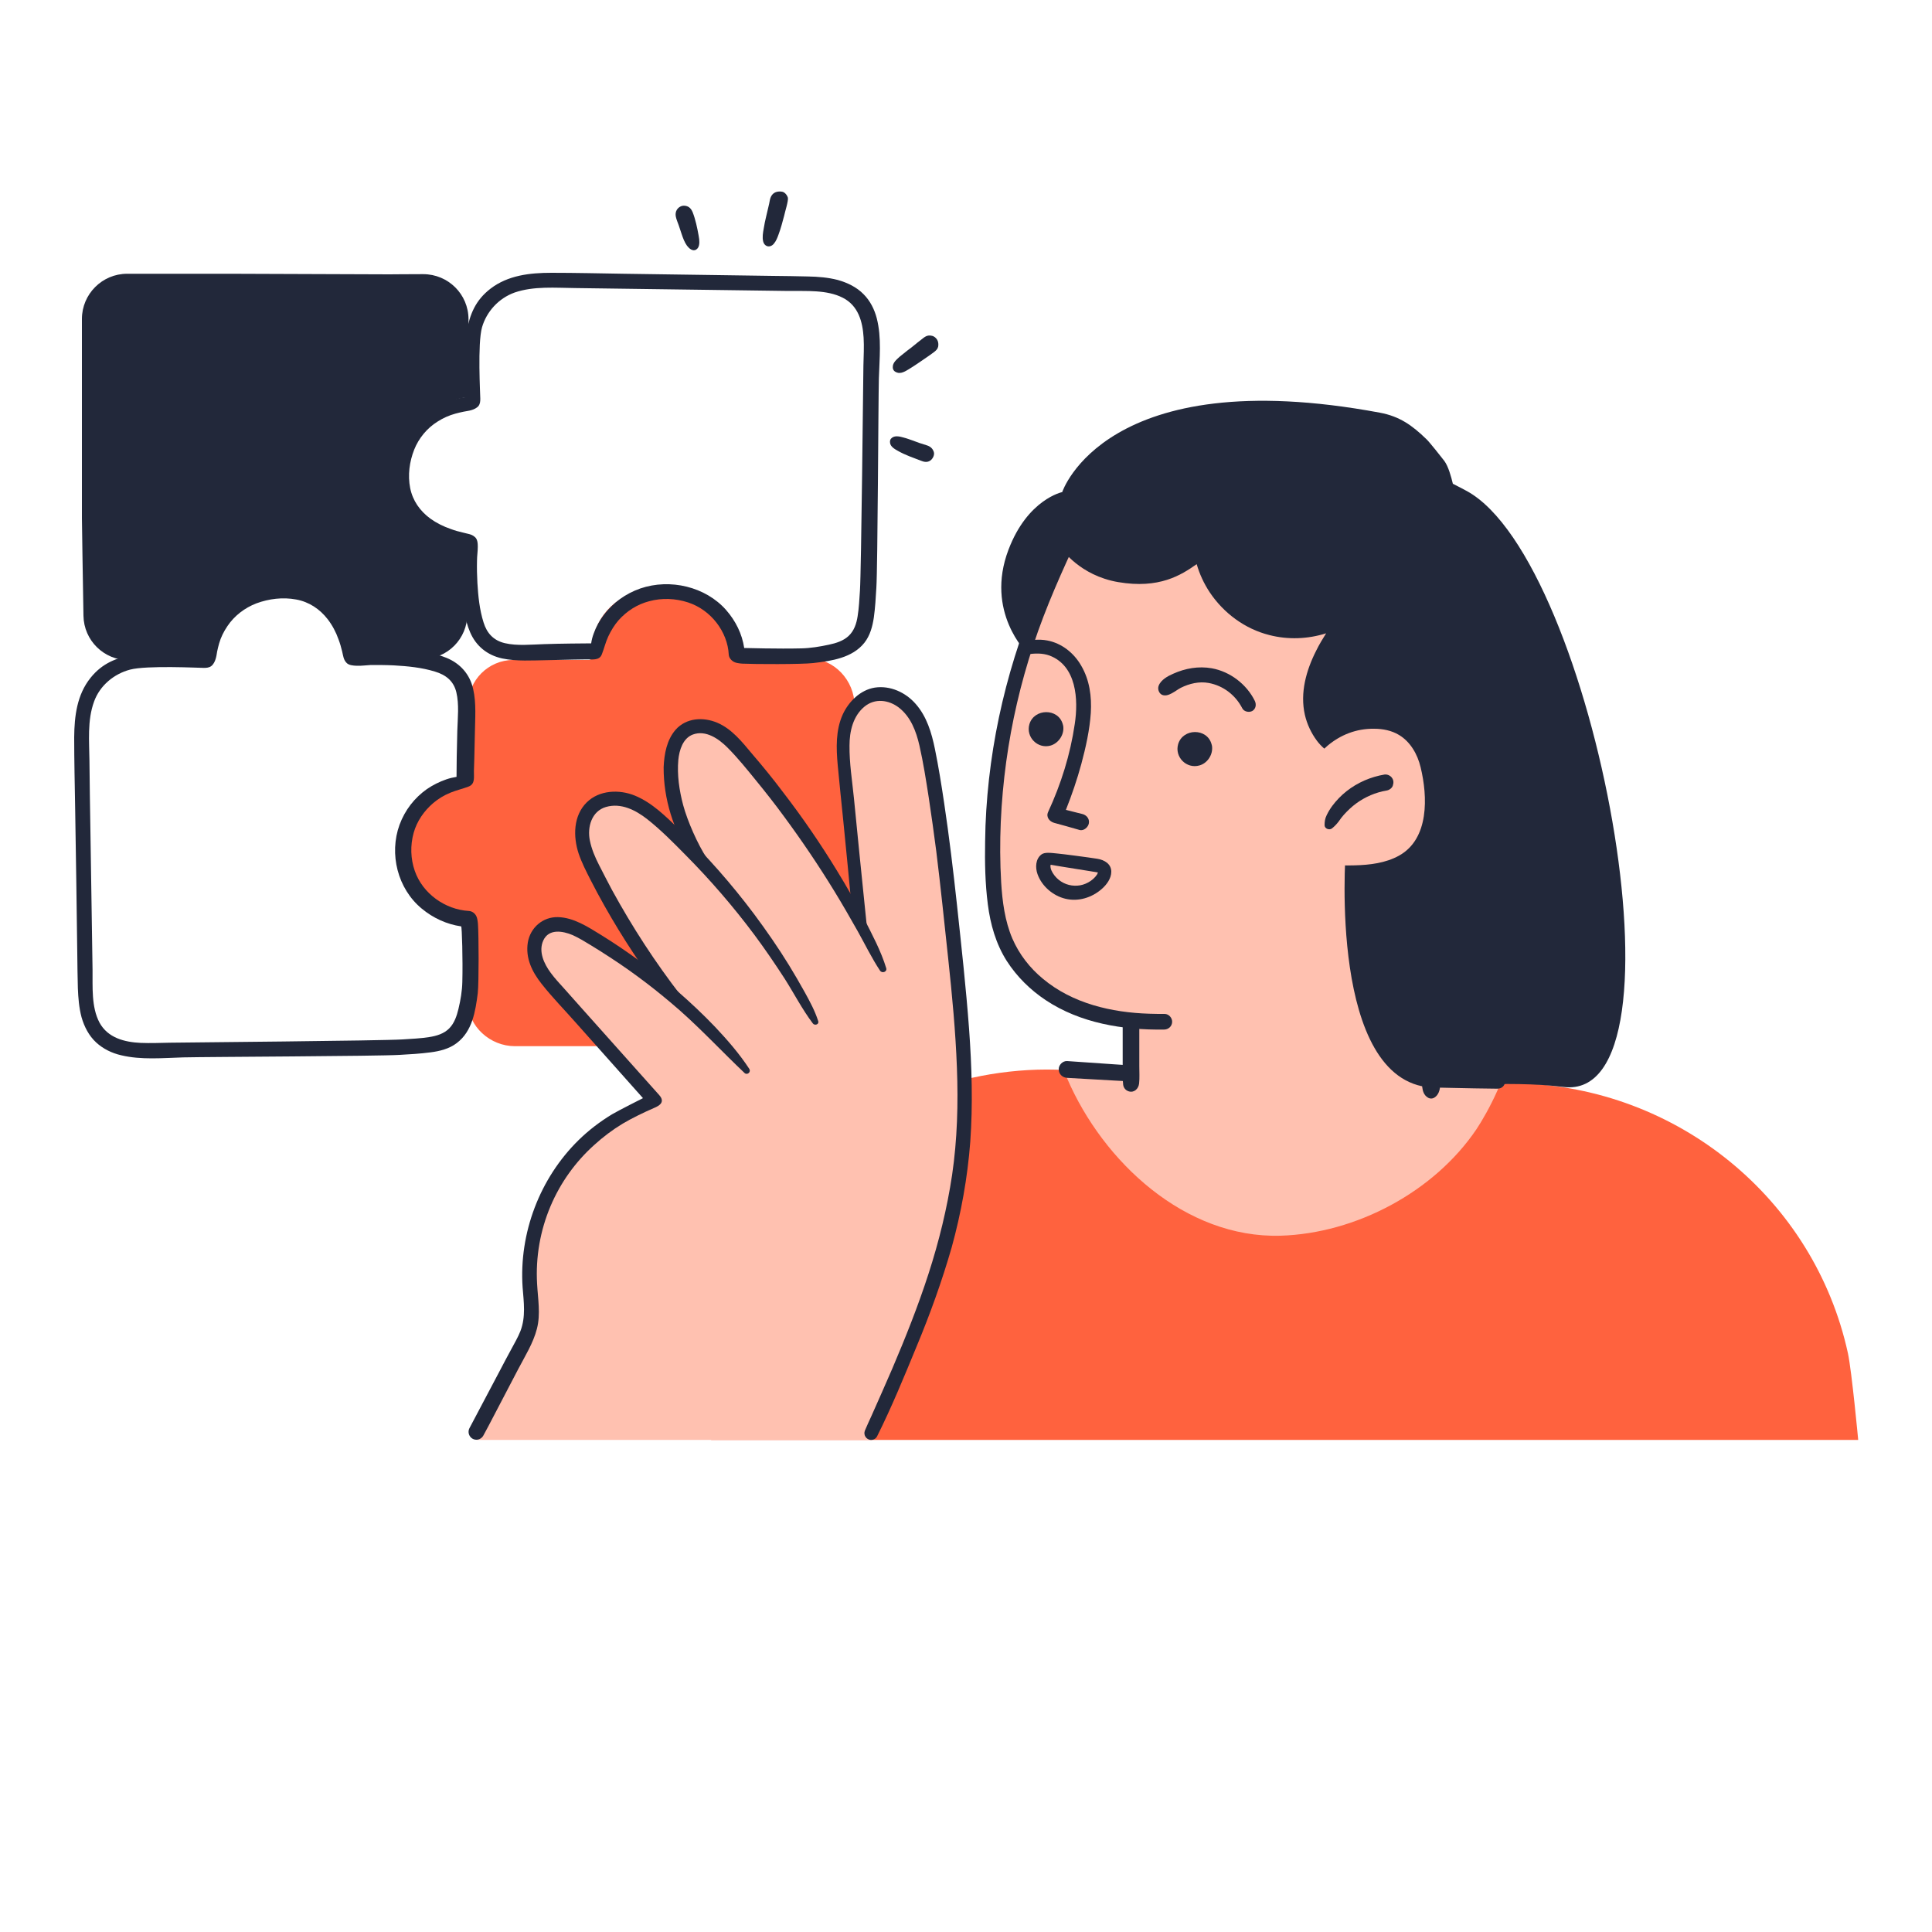 <svg xmlns="http://www.w3.org/2000/svg" xmlns:xlink="http://www.w3.org/1999/xlink" id="Ebene_1" x="0px" y="0px" viewBox="0 0 1000 1000" style="enable-background:new 0 0 1000 1000;" xml:space="preserve"><style type="text/css">	.st0{fill:#FF623E;}	.st1{fill:#FFC1B0;}	.st2{fill:#22283A;}</style><g>	<g>		<path class="st0" d="M209.8,423.6c3.6-7.2,9.3-12.3,16.4-15.3c5.1-2.2,10.6-3.4,16-3.6c0.1-22.7,0.1-39.7,0.1-39.7   c0-12.9,10.5-23.4,23.4-23.4c12.9,0,28.5,0,39.8,0c-0.1-6.4,1.2-12.8,4.1-18.7c3.6-7.2,9.3-12.3,16.4-15.3   c16.6-7.2,36.4-3.9,46.9,11.8c4.4,6.6,6.4,14.5,6.3,21.9c19.2-0.2,35.7-0.3,39.6-0.4c13-0.1,23.5,11.4,23.5,24.3l0,52.9   c0,8.1-0.2,66.3-0.4,99.5c-0.1,12.8-10.3,23.1-23.1,23.3c-20.1,0.2-47,0.5-53.2,0.5c-24.6,0.1-49.5,0.1-73.7,0.1l-25.4,0   c-12.8,0-24.2-10.2-24.4-23c-0.1-5.8-0.1-21.1-0.1-40.1c-7.6,0.1-15.4-2.3-22.5-7.7C205.5,460,201.9,439.7,209.8,423.6z"></path>		<g>			<path class="st0" d="M961.8,745.3c0,0-3.3-35.3-5.3-44.8C939,620.3,868.1,562.8,786,560.7c-96.1-2.4-221.1-5.7-229.6-6.5    c-13-1.1-26-0.7-38.9,1.1c-25.6,3.5-50.5,12.7-72,27c-42.9,28.4-70.8,76.5-75.1,127.7c-0.5,6.3-2.3,35.3-2.3,35.3H961.8z"></path>		</g>		<path class="st1" d="M759.2,378.9c-0.5-82.4-78.8-150.1-145.8-136.4c-27.2,5.5-45.1,16.1-57,33c-17.4,24.8-26.4,62-30.7,77.2   c-7.3,25.6-19.7,88.6-7.6,132.7c10.9,39.7,67.2,44.1,67.2,44.1v57.2l156,2.7V461.8C741.3,461.8,759.4,399.1,759.2,378.9z"></path>		<path class="st2" d="M550.4,376.6c0-0.6-0.1-1.1-0.3-1.7c-2.3-8.5-14.9-8.3-17.3,0c-1.9,6.6,4.3,12.9,11,11   C547.8,384.7,550.6,380.6,550.4,376.6z"></path>		<path class="st2" d="M627.4,386.9c0-0.6-0.1-1.1-0.3-1.7c-2.3-8.5-14.9-8.3-17.3,0c-1.9,6.6,4.3,12.9,11,11   C624.8,395.1,627.6,391,627.4,386.9z"></path>		<path class="st2" d="M531.6,338l-1.2,7.4C530.6,343.3,531,340.7,531.6,338z"></path>		<path class="st1" d="M662.8,639.6c-49.4,1.4-91.8-38.2-110.4-81.3c-0.7-1.5-1.2-3-1.7-4.4c1.9,0.1,3.7,0.2,5.6,0.4   c8.2,0.7,125.8,3.8,220.4,6.2c-0.6,1.4-1.1,2.7-1.7,4.1c-3.7,8.3-8,15.7-10.8,19.9C742.3,616.9,701.9,638.4,662.8,639.6z"></path>		<path class="st2" d="M564.6,369c0.5-8.5-0.6-17-5-24.5c-3.8-6.6-10.1-11.6-17.6-13c-4.2-0.8-8.6-0.3-12.7,0.7   c-0.1,0-0.2,0.1-0.3,0.1c-0.3,0.7-0.6,1.4-1,2.1c-0.8,1.9-1.5,3.8-2.2,5.7c2-0.5,4.1-1,6.1-1.4c3.7-0.6,7.7-0.7,11.3,0.6   c14.1,5.3,15,22.9,13.1,35.4c-2.3,15.8-7.1,31.1-13.8,45.6c-1.2,2.6,0.7,4.9,3.1,5.6c4.4,1.2,8.8,2.4,13.2,3.7   c2.2,0.6,4.5-1.5,4.8-3.5c0.4-2.4-1.3-4.3-3.5-4.8c-2.8-0.7-5.6-1.4-8.4-2.1c3.1-7.8,5.8-15.7,8-23.8   C562,386.8,564,377.9,564.6,369z"></path>		<path class="st2" d="M511.9,403.3c2.4-21.5,6.9-42.7,13.3-63.3c6.4-20.5,14.3-40.9,25.6-59.2c1.4-2.3,2.9-4.5,4.3-6.7   c1.6-2.4,4.8-0.1,3.6,2.3c-8.8,18.8-17.4,37.8-23.9,57.6c-6.5,19.7-11.2,39.9-14,60.4c-2.8,20.6-3.8,41.6-2.6,62.3   c0.6,9.8,1.9,20,5.8,29.1c3.5,8.1,9,15.2,15.8,20.8c15.3,12.8,35.5,17.5,55.1,18.1c2.6,0.1,5.3,0.1,7.9,0.1c2.2,0,4,2.1,3.9,4.2   c-0.1,2.3-2,3.9-4.2,3.9c-21.2,0.3-43.3-3.3-61.2-15.2c-8-5.3-15-12.2-20.2-20.3c-5.6-8.8-8.5-19-9.8-29.3   c-1.4-10.8-1.6-21.8-1.4-32.6C510,424.8,510.7,414.1,511.9,403.3z"></path>		<path class="st2" d="M581.1,544.1c0-5.6,0-11.2,0-16.8c0-0.2,0-0.4,0-0.6c2.9,0.4,5.7,1,8.6,1.3c0,5.2,0,10.5,0,15.7   c0,2.7,0,5.5,0,8.2c0,2.9,0.2,6-0.1,8.9c-0.3,2.7-2.5,4.9-5.3,4.1c-2-0.6-3-2.3-3-4.1c-0.4-2.8-0.2-5.7-0.2-8.5V544.1z"></path>		<path class="st2" d="M736.1,556.3c0-3.8,0-7.6,0-11.3c0-7.6,0-15.1,0-22.7c0-15.1,0.1-30.2,0.3-45.3c0.1-4.1,0.1-8.3,0.4-12.4   c0.3-4.3,0.3-8.9,1.8-13c0.8-2.1,3.6-2.1,4.3,0c1.3,3.5,1.4,7.5,1.7,11.2c0.3,3.8,0.3,7.5,0.4,11.3c0.2,7.5,0.2,15.1,0.3,22.7   c0.1,15.1,0.1,30.2,0.1,45.3l0,12.4c0,4.2,1.1,10.9-2.8,13.5c-1.3,0.9-2.7,0.7-3.7,0C735.3,565.7,736.1,560.1,736.1,556.3z"></path>		<path class="st1" d="M274,686.3c0,0-3.7-25.8,6.2-61.3c9.9-35.5,58.6-55.1,58.6-55.1s-11-15.1-32.8-36.8   c-21.8-21.8-32.8-39-27.7-47.9c5.1-8.8,19.1-4.6,25.5-0.8c6.5,3.8,39.9,26.4,39.9,26.4c-30.4-43-51.4-77.4-35.6-94.3   c15.8-16.8,52.6,27.1,52.6,27.1s-21.8-52.2-4.5-65.5c17.2-13.3,40.9,25.1,50.9,38.4c10,13.3,36.2,58.2,36.2,58.2   s-2.5-40.3-4.6-58.2c-2.2-17.9-8.2-55.2,15.8-57.8c24-2.6,28.7,44.8,31.2,59.9c2.5,15.1,10.4,87.8,12.5,126.6   c2.2,38.7-6.1,90-9.7,101.1c-3.6,11.1-37.6,99-37.6,99H246.6L274,686.3z"></path>		<g>			<path class="st2" d="M303.7,415.3c6.5-6.4,16.8-6.8,24.9-3.5c9,3.7,16,10.8,22.9,17.4c14.1,13.5,27.1,28.3,38.8,43.9    c6.4,8.6,12.5,17.4,18.1,26.5c2.8,4.6,5.5,9.2,8.1,13.9c2.7,4.9,5.3,9.7,7,15c0.6,1.8-1.9,2.5-2.8,1.2    c-5.5-7.3-9.7-15.5-14.6-23.2c-5-7.7-10.1-15.2-15.6-22.6c-10.9-14.6-22.8-28.4-35.6-41.3c-6.3-6.4-12.8-13-19.9-18.6    c-6-4.7-13.6-8.6-21.4-6.3c-7.4,2.2-9.7,10.4-8.3,17.3c0.9,4.5,2.7,8.7,4.8,12.8c2.2,4.3,4.4,8.6,6.7,12.9    c10.5,19.2,22.4,37.5,35.8,54.8c0,0-8.4,0.6-8.6,0.7c-11.4-15.1-21.8-30.8-31.1-47.3c-2.5-4.4-4.9-8.9-7.2-13.4    c-2.3-4.5-4.6-9-6.2-13.7C296.6,433,296.7,422.2,303.7,415.3z"></path>			<path class="st2" d="M349.7,377.7c5.5-6.2,14.3-6.7,21.6-3.6c7.5,3.2,12.8,9.9,17.9,16c5.5,6.4,10.9,13,16,19.8    c10.1,13.1,19.5,26.8,28.1,40.9c4.9,8,9.6,16.2,13.9,24.6c4.2,8.3,8.8,16.8,11.5,25.7c0.6,1.9-2.1,2.9-3.2,1.3    c-4.3-6.5-7.8-13.7-11.6-20.5c-3.9-6.9-7.8-13.7-11.9-20.4c-8.2-13.4-16.9-26.3-26.2-38.9c-4.6-6.3-9.4-12.4-14.3-18.4    c-4.8-5.9-9.6-11.9-15-17.3c-4.5-4.5-11.2-9.2-17.9-6.7c-5.1,1.9-7,8-7.5,13.1c-0.7,7.8,0.5,15.9,2.5,23.4    c2.2,8.2,7.5,20.3,12.2,27.4l-8.2-0.6c-9-13.6-14.2-30-14.1-46.4C343.8,390.2,345.1,383,349.7,377.7z"></path>			<path class="st2" d="M474.4,697c-6.3,15.3-12.9,31.4-20.4,46.4c-0.6,1.2-1.8,1.9-3.1,1.9c-2.5,0-4.2-2.6-3.2-4.9    c1.1-2.5,2.2-5.1,3.4-7.6c3.6-8.1,7.2-16.2,10.7-24.3c6.9-16.2,13.4-32.5,18.8-49.2c5.4-16.7,9.6-33.8,12.2-51.1    c2.7-18.4,3.2-37,2.5-55.5c-0.7-18.9-2.5-37.7-4.5-56.4c-2-18.6-3.9-37.2-6.2-55.8c-1.2-9.3-2.5-18.5-3.9-27.8    c-1.4-9-2.8-18-4.8-26.8c-1.7-7.4-4.5-14.9-10.7-19.7c-5.3-4-12.3-4.9-17.7-0.5c-6,4.9-7.8,12.9-7.8,20.2    c-0.1,9.1,1.4,18.3,2.3,27.3c1.9,18.9,3.7,37.9,5.7,56.8c0.5,4.5,0.9,9,1.4,13.6c-1.7-3-3.6-6-5.7-8.8c-0.7-0.9-1.4-1.6-2.3-2.2    c-1.5-15.9-3-31.7-4.6-47.6c-1-9.7-2-19.4-2.9-29c-0.8-8.8-1.1-18,2.6-26.2c3.1-6.7,9.1-12.7,16.6-13.9c8-1.2,16,2.5,21.2,8.5    c5.7,6.5,8.2,14.9,9.9,23.2c1.9,9.3,3.4,18.7,4.8,28.1c2.6,17.4,4.7,34.9,6.6,52.4c2.3,21.5,4.7,43,6.3,64.6    c1.4,19.4,2,38.9,0.6,58.4c-1.4,18.4-4.7,36.7-9.6,54.5C487.6,663,481.4,680.2,474.4,697z"></path>			<path class="st2" d="M385.4,555.4c-11.2-10.6-21.7-21.9-33.3-32.2c-11.5-10.1-23.6-19.4-36.4-27.7c-3.2-2.1-6.5-4.2-9.8-6.2    c-3.1-1.9-6.2-3.8-9.5-5.3c-5.2-2.2-12.4-3.4-15.2,2.8c-2.6,5.7,0.4,12.1,3.9,16.8c2.2,3,4.8,5.7,7.2,8.4c3,3.3,5.9,6.7,8.9,10    l40,44.8c3.2,3.6,0.2,5.5-2.7,6.7c-4.9,2.1-11.7,5.4-16.2,8.1c-5.3,3.2-10.2,6.9-14.8,11.1c-9.7,8.7-17.4,19.5-22.5,31.5    c-5.4,12.7-7.8,26.5-7,40.3c0.4,7.8,1.9,15.6-0.1,23.3c-1.9,7.4-6.2,14.2-9.7,20.9l-12.7,24.3c-1.4,2.7-3.8,7.3-5.3,10    c-0.7,1.3-2.1,2.2-3.6,2.2c-3.1,0-5-3.3-3.6-6c5.4-10.2,15.7-29.7,15.7-29.7c1.9-3.6,3.8-7.3,5.8-10.9c1.7-3.2,3.6-6.4,4.9-9.7    c2.8-7.4,1.7-14.9,1.1-22.6c-1.9-28.1,8.9-56.5,29-76.2c5.2-5.1,11.1-9.6,17.4-13.4c3.2-1.9,15.9-8.3,15.9-8.3    c-11.8-13.2-23-25.8-34.8-39.1c-5.9-6.7-12.2-13.1-17.7-20.1c-4.9-6.2-8.4-13.3-7.1-21.4c1.3-7.7,7.8-13.3,15.6-13.1    c8.1,0.2,15.4,5,22.1,9.1c13.9,8.6,27.1,18.3,39.5,29c6.9,6,13.5,12.2,19.8,18.8c6.4,6.8,12.5,13.8,17.6,21.6    C388.9,555,386.7,556.6,385.4,555.4z"></path>		</g>		<path class="st2" d="M552.3,549.2c8.2,0.6,16.4,1.1,24.6,1.7c3.2,0.2,6.4,0.4,9.6,0.7c0,0.4-0.1,0.8-0.1,1.2c-1.3,1.3-2.1,3-2,4.8   c0,0.7,0.1,1.4,0.2,2.1c-2.5-0.1-5.1-0.3-7.6-0.4c-8.2-0.4-16.4-1-24.6-1.4c-2.4-0.1-4.4-1.9-4.4-4.4   C547.9,551.4,549.9,549.1,552.3,549.2z"></path>		<path class="st2" d="M743.1,554.9c0-0.2,0-0.4,0-0.7c2.9,0,5.9,0.1,8.8,0.1c7.7,0,15.3,0.2,23,0.3c5.7,0.1,5.7,9.1,0,8.9   c-7.8-0.1-15.6-0.2-23.3-0.4c-3-0.1-6-0.1-9-0.2C742.6,560.2,742.8,557.5,743.1,554.9z"></path>		<path class="st2" d="M568,444.5c-4.4-0.7-18-2.5-20.5-2.7c-3.9-0.4-6.8-0.8-8.5,0.5c-3,2.3-3.2,6.7-2,10.1   c2.2,6.3,8.1,11.3,14.5,12.8c6.7,1.6,13.7-0.6,18.8-5.1c2.5-2.2,4.9-5.4,4.9-8.9C575.2,447.2,571.7,445.1,568,444.5z M557.7,458.4   c-4,0.3-7.9-1.1-10.8-4c-1.4-1.4-2.8-3.5-3.1-5.2c-0.2-0.8,0-1.6,0-1.6s10.7,1.8,14.1,2.3c2.9,0.4,10.4,1.7,10.4,1.7   s-0.4,0.9-0.5,1.1C565.6,456,561.4,458.2,557.7,458.4z"></path>		<path class="st2" d="M649.5,362.8c-4.2-8.6-12.8-15.2-22.3-16.9c-6.8-1.2-13.7,0-19.9,2.8c-2.8,1.2-6.5,3.2-7.6,6.3   c-0.6,1.6,0.1,3.8,1.7,4.6c3.2,1.5,7.2-2.3,9.8-3.6c4.4-2.2,9.5-3.4,14.4-2.5c7.6,1.4,13.9,6.3,17.4,13.1c0.9,1.8,3.5,2.3,5.2,1.4   C650,366.9,650.4,364.7,649.5,362.8z"></path>		<path class="st2" d="M361.9,123.8c-0.1-0.7-0.2-1.3-0.3-1.9c-0.7-3.9-1.6-8.3-3.1-12.1c-0.5-1.1-1-2-2.1-2.7   c-1-0.6-2.4-0.8-3.5-0.5c-2.4,0.8-3.6,3-3.1,5.5c0.3,1.5,1,3.1,1.5,4.5c0.5,1.5,1,3,1.5,4.5c0.7,2.1,1.5,4.3,2.8,6.1   c1,1.3,2.9,3.1,4.7,2C362,128.2,362.1,125.9,361.9,123.8z"></path>		<path class="st2" d="M407.8,102.3c-0.4-1.3-1.6-2.9-3.1-3.1c-2.2-0.3-4.3,0.2-5.5,2.3c-0.7,1.2-0.8,2.7-1.1,4   c-0.5,2.1-1,4.2-1.5,6.4c-0.5,2.1-1,4.3-1.3,6.4c-0.4,2.2-0.8,4.5-0.3,6.6c0.7,2.9,3.6,3.5,5.5,1.3c1.2-1.4,1.9-3.2,2.5-4.9   c1.2-3.2,2-6.4,2.9-9.7C406.2,109.9,408.2,103.8,407.8,102.3z"></path>		<path class="st2" d="M485.1,175.9c-0.6-1-1.6-1.9-2.8-2.1c-2.5-0.6-3.8,0.7-5.6,2.1c-2.4,1.8-4.6,3.8-7,5.5   c-1.3,1.1-2.7,2.1-4,3.2c-1.6,1.5-3.7,3.1-3.6,5.5c0,1.4,0.9,2.3,2.1,2.7c2.1,0.8,4.4-0.6,6.2-1.7c1.5-0.9,3-1.9,4.5-2.9   c2.9-2,5.8-3.9,8.6-6c1-0.8,1.8-1.5,2.1-2.8C485.8,178.3,485.7,176.9,485.1,175.9z"></path>		<path class="st2" d="M483.3,233.8c-0.7-1.9-1.9-2.8-3.9-3.4c-2.4-0.7-4.7-1.5-7-2.4c-1.5-0.5-3-1.1-4.6-1.5c-1.8-0.5-4.3-1.2-6,0   c-1,0.7-1.3,1.6-1.1,2.8c0.3,2,2.5,3.2,4.1,4.1c3.7,2.1,7.8,3.5,11.7,5c1.8,0.7,3.3,1.1,5,0C482.8,237.5,483.9,235.4,483.3,233.8z   "></path>		<path class="st2" d="M247.4,478.4c-0.1-0.8-0.1-1.6-0.3-2.4c-0.1-0.6-0.3-1.3-0.6-1.9c-0.8-1.5-2.2-2.5-3.9-2.6   c-12.1-0.7-23.8-8.9-27.9-20.7c-2.2-6.3-2.4-13.2-0.6-19.7c1.7-6.1,5.4-11.4,10.2-15.5c2.6-2.2,5.6-4,8.8-5.3   c3.1-1.3,6.4-2,9.5-3.2c3.5-1.4,2.6-5,2.7-8.1c0.1-2.1,0.1-4.3,0.2-6.4c0.1-4.4,0.2-8.8,0.3-13.2c0.1-7.5,0.8-15.4-0.9-22.8   c-1.7-7.6-6.7-13.2-13.8-16.1c-7.1-2.9-15.2-3.7-22.8-4.3c-4.3-0.3-17.5-0.5-22.9-0.4c-0.2-0.9-0.4-1.8-0.6-2.7   c-0.6-2.1-1.3-4.2-2.1-6.3c-1.6-3.9-3.5-7.7-6.1-11c-5-6.6-11.9-11.6-20.1-13.3c-16.3-3.3-34.1,2.3-44.1,15.9   c-2.5,3.4-4.5,7.4-5.6,11.5c-0.6,2.1-1.7,6.3-1.9,8.7c-0.1,0-0.2-0.1-0.4-0.1c-1.6-0.3-28.5-0.8-34.5,0.2   c-9.5,1.6-17,4.5-23.1,12.1c-7.1,8.8-8.4,19.9-8.5,30.8c0,12.3,0.3,24.6,0.5,36.8c0.4,25.1,0.8,50.2,1.1,75.3   c0.1,5.9,0.1,11.9,0.3,17.8c0.2,5,0.6,10.1,1.9,15c1.4,4.9,3.8,9.6,7.6,13.1c3.6,3.3,8.1,5.5,12.9,6.6c10.4,2.5,21.6,1.4,32.2,1.1   c12.6-0.3,100.8-0.6,112-1.3c5.3-0.3,10.6-0.6,15.9-1.3c4.7-0.6,9.7-1.8,13.6-4.8c8.1-6.1,9.7-16.5,10.9-25.9   C247.9,508.2,247.8,484.3,247.4,478.4z M239.3,508.2c-0.1,4.7-0.9,9.4-2,14c-0.9,3.7-2.1,7.3-4.7,10c-2.8,2.9-6.7,4-10.5,4.6   c-4.5,0.7-9.1,0.9-13.7,1.2c-10.8,0.7-114.5,1.6-120.5,1.7c-5,0.1-10,0.3-15.1,0.1c-8.4-0.4-17-2.6-21.3-10.5   c-4.3-8.1-3.5-18.6-3.6-27.5c-0.4-24-0.7-47.9-1.1-71.9c-0.2-12-0.4-24-0.5-36c-0.1-10.1-1.2-21,2.4-30.8   c3-8.3,10.3-14.3,18.6-16.5c8.6-2.3,36-0.9,38.2-0.9c1.3,0,2.7-0.1,3.8-0.9c1.2-0.9,1.9-2.4,2.3-3.7c0.4-1.3,0.6-2.6,0.8-3.9   c0.3-1.4,0.6-2.7,1-4.1c0.9-3.2,2.4-6.2,4.3-9c3.6-5.4,9-9.5,15-11.8c6.5-2.4,13.7-3.3,20.6-2c6.6,1.2,12.2,4.9,16.3,10.2   c2.4,3.1,4.3,6.7,5.6,10.4c0.8,2.1,1.4,4.2,1.9,6.3c0.5,2.1,0.7,4.2,2.1,5.7c1.2,1.5,3.6,1.6,5.4,1.7c2.5,0.1,5-0.3,7.4-0.4   c4,0,7.9,0,11.9,0.2c7.1,0.4,14.4,1.1,21.2,3.2c5.7,1.7,9.7,4.9,11.1,10.7c1.5,6.3,0.7,13.4,0.5,20c-0.1,4.5-0.2,9-0.3,13.5   c0,2-0.1,7.4-0.1,10.3c-1.8,0.3-3.6,0.7-5.3,1.3c-3.5,1.2-6.9,2.9-10,5c-6.5,4.6-11.4,10.9-14.2,18.5c-5.5,15.1-1,33.1,11.5,43.4   c5.9,4.9,12.9,8.1,20.4,9.2C239.1,479.7,239.6,496.8,239.3,508.2z"></path>		<path class="st2" d="M714.2,213.6c10.2,1.9,16.7,6.5,24.2,13.8c1.4,1.3,8,9.6,9.2,11.2c2.1,2.9,3.5,8.1,4.4,11.8   c2.4,1.2,4.9,2.5,7.3,3.8c65.9,36.3,118.2,317,49.9,308.4c-28.6-3.6-68.4,0.3-68.4,0.3c-53.2-3.6-44.3-121.5-44.3-121.5   s-6.7-40.5-7-51.1c-3-1.7-5.6-3.9-7.8-6.8c-3-4-5.2-8.7-6.3-13.5c-2.6-11.4,0.7-23.1,5.9-33.3c1.5-3.1,3.3-6,5.1-8.9   c-9.5,3-19.7,3.4-29.4,0.9c-12.7-3.2-23.7-11.4-30.9-22.2c-2.9-4.4-5.2-9.3-6.7-14.5c-8.1,5.7-19.4,12.9-40.6,9.3   c-20-3.4-29.3-17.3-29.3-17.3s-11.7,28.9-17.9,54c0,0-21.9-21.2-9.6-53.5c9.9-26.1,27.8-29.8,27.8-29.8S572,187.1,714.2,213.6z"></path>		<g>			<g>				<path class="st1" d="M671.3,410.6c-4.2,14-0.9,31.1,14.7,35.8c4.9,1.5,10.1,1.7,15.2,1.5c7.9-0.2,16-1.2,22.9-5     c15.7-8.7,14.9-30.6,11.2-45.8c-1.6-6.7-5.3-13.2-11.2-16.7c-3.8-2.3-8.4-3.2-12.8-3.2c-18.8-0.3-32.7,13.6-38.8,30.3     C672,408.5,671.7,409.6,671.3,410.6z"></path>			</g>			<path class="st2" d="M686.7,421.9c0.8-1.7,1.8-3.3,2.9-4.8c2.1-2.8,4.6-5.4,7.4-7.6c5.7-4.5,12.5-7.4,19.6-8.6    c1.4-0.2,3,0.5,3.8,1.6c1,1.3,1,2.7,0.5,4.2c-0.5,1.4-2,2.3-3.3,2.5c-5.5,0.9-11.1,3.3-15.7,6.7c-2.3,1.7-4.4,3.7-6.3,5.8    c-1,1.1-1.9,2.3-2.7,3.5c-1.1,1.4-2.1,2.5-3.5,3.6c-1.3,1-3.7,0.2-3.8-1.6C685.6,425.3,685.8,423.7,686.7,421.9z"></path>		</g>	</g>	<path class="st2" d="M420.9,343.2c9.6-1.1,20.3-2.7,26.5-10.5c3-3.8,4.2-8.5,4.9-13.1c0.7-5.1,1-10.2,1.3-15.4  c0.7-10.9,1-96.2,1.3-108.3c0.3-10.3,1.5-21.1-1.1-31.2c-1.2-4.6-3.4-9-6.8-12.4c-3.6-3.7-8.4-6-13.4-7.4c-5-1.3-10.2-1.7-15.3-1.8  c-6.1-0.2-12.1-0.2-18.2-0.3c-25.7-0.4-51.4-0.7-77-1.1c-12.6-0.2-25.1-0.5-37.7-0.5c-11.2,0-22.5,1.3-31.5,8.2  c-7.8,6-10.7,13.2-12.4,22.4c-1.1,5.8-0.5,31.8-0.2,33.4c0,0.1,0.1,0.2,0.1,0.3c-2.4,0.2-6.7,1.3-8.9,1.8c-4.2,1.1-8.2,3-11.8,5.4  c-13.8,9.7-19.7,26.9-16.2,42.6c1.7,7.9,6.8,14.6,13.6,19.5c3.5,2.5,7.3,4.4,11.3,5.9c2.1,0.8,4.2,1.5,6.4,2  c0.9,0.2,1.8,0.4,2.8,0.6c-0.1,5.2,0.1,17.9,0.4,22.1c0.6,7.3,1.4,15.2,4.4,22c3,6.9,8.7,11.7,16.5,13.4c7.6,1.6,15.6,1,23.3,0.9  c4.5-0.1,9-0.2,13.5-0.3c2.2,0,4.4-0.1,6.6-0.1c3.1-0.1,6.9,0.8,8.2-2.6c1.2-3,1.9-6.2,3.3-9.2c1.4-3,3.2-6,5.4-8.5  c4.2-4.7,9.6-8.2,15.8-9.8c6.6-1.8,13.6-1.5,20.1,0.6c12,3.9,20.5,15.3,21.1,27c0.1,1.6,1.2,3,2.7,3.8c0.6,0.3,1.2,0.5,1.9,0.6  c0.8,0.2,1.6,0.2,2.4,0.3C390.3,343.8,414.8,343.9,420.9,343.2z M385.2,335.4c-1.1-7.3-4.4-14-9.4-19.7  c-10.6-12-28.9-16.4-44.4-11.1c-7.7,2.7-14.1,7.4-18.9,13.7c-2.2,2.9-4,6.2-5.2,9.6c-0.6,1.6-1.1,3.4-1.3,5.1  c-2.9,0-8.5,0.1-10.5,0.1c-4.6,0.1-9.2,0.1-13.8,0.3c-6.7,0.2-14,1-20.4-0.5c-5.9-1.4-9.3-5.2-11-10.7c-2.1-6.6-2.8-13.7-3.2-20.5  c-0.2-3.8-0.3-7.6-0.2-11.5c0-2.4,0.4-4.8,0.4-7.2c0-1.7-0.1-4.1-1.7-5.2c-1.6-1.4-3.7-1.5-5.8-2.1c-2.2-0.5-4.4-1.1-6.5-1.9  c-3.8-1.3-7.4-3.1-10.6-5.4c-5.4-4-9.1-9.3-10.4-15.8c-1.3-6.6-0.4-13.6,2.1-19.9c2.3-5.8,6.6-11.1,12.1-14.5  c2.8-1.8,5.9-3.2,9.2-4.1c1.4-0.4,2.8-0.7,4.2-1c1.3-0.3,2.7-0.4,4-0.8c1.4-0.4,2.9-1.1,3.8-2.2c0.8-1.1,0.9-2.4,0.9-3.7  c0-2.1-1.5-28.7,0.9-37c2.3-8,8.5-15,16.9-18c9.9-3.4,21.1-2.4,31.4-2.3c12.3,0.2,24.5,0.3,36.8,0.5c24.5,0.3,49,0.7,73.5,1  c9.2,0.1,19.9-0.7,28.1,3.5c8.1,4.1,10.3,12.5,10.8,20.6c0.3,4.8,0,9.7-0.1,14.6c-0.1,5.8-1.1,106.1-1.8,116.5  c-0.3,4.4-0.5,8.9-1.2,13.2c-0.6,3.8-1.8,7.5-4.7,10.2c-2.7,2.5-6.4,3.7-10.2,4.5c-4.7,1-9.5,1.8-14.3,1.9  C403.1,335.9,385.6,335.4,385.2,335.4z"></path>	<path class="st2" d="M242.5,205.5l0-40.2c0-13-10.5-23.4-23.5-23.4c-8.3,0-16,0.1-17.4,0.1c-28-0.1-55.6-0.2-82.2-0.3  c-6.1,0-33.3,0-53.6,0c-12.9,0-23.4,10.5-23.4,23.4l0,103.1c0,4.6,0.5,30.7,0.8,50.5c0.2,12.8,10.6,23,23.4,23l25.4,0  c5.8,0,11.6,0,17.4,0c0-6.1,1.3-12.3,4.1-18c3.6-7.2,9.3-12.3,16.4-15.3c16.6-7.2,36.4-3.9,46.9,11.8c4.3,6.4,6.3,14,6.3,21.3  c10.8-0.1,24.3-0.3,35.7-0.4c12.8-0.1,23.1-10.5,23.1-23.3c0-10.8,0.1-24.2,0.2-37.6c-18.8-2.1-33.4-18-33.4-37.3  C208.9,223.4,223.7,207.5,242.5,205.5z"></path></g></svg>